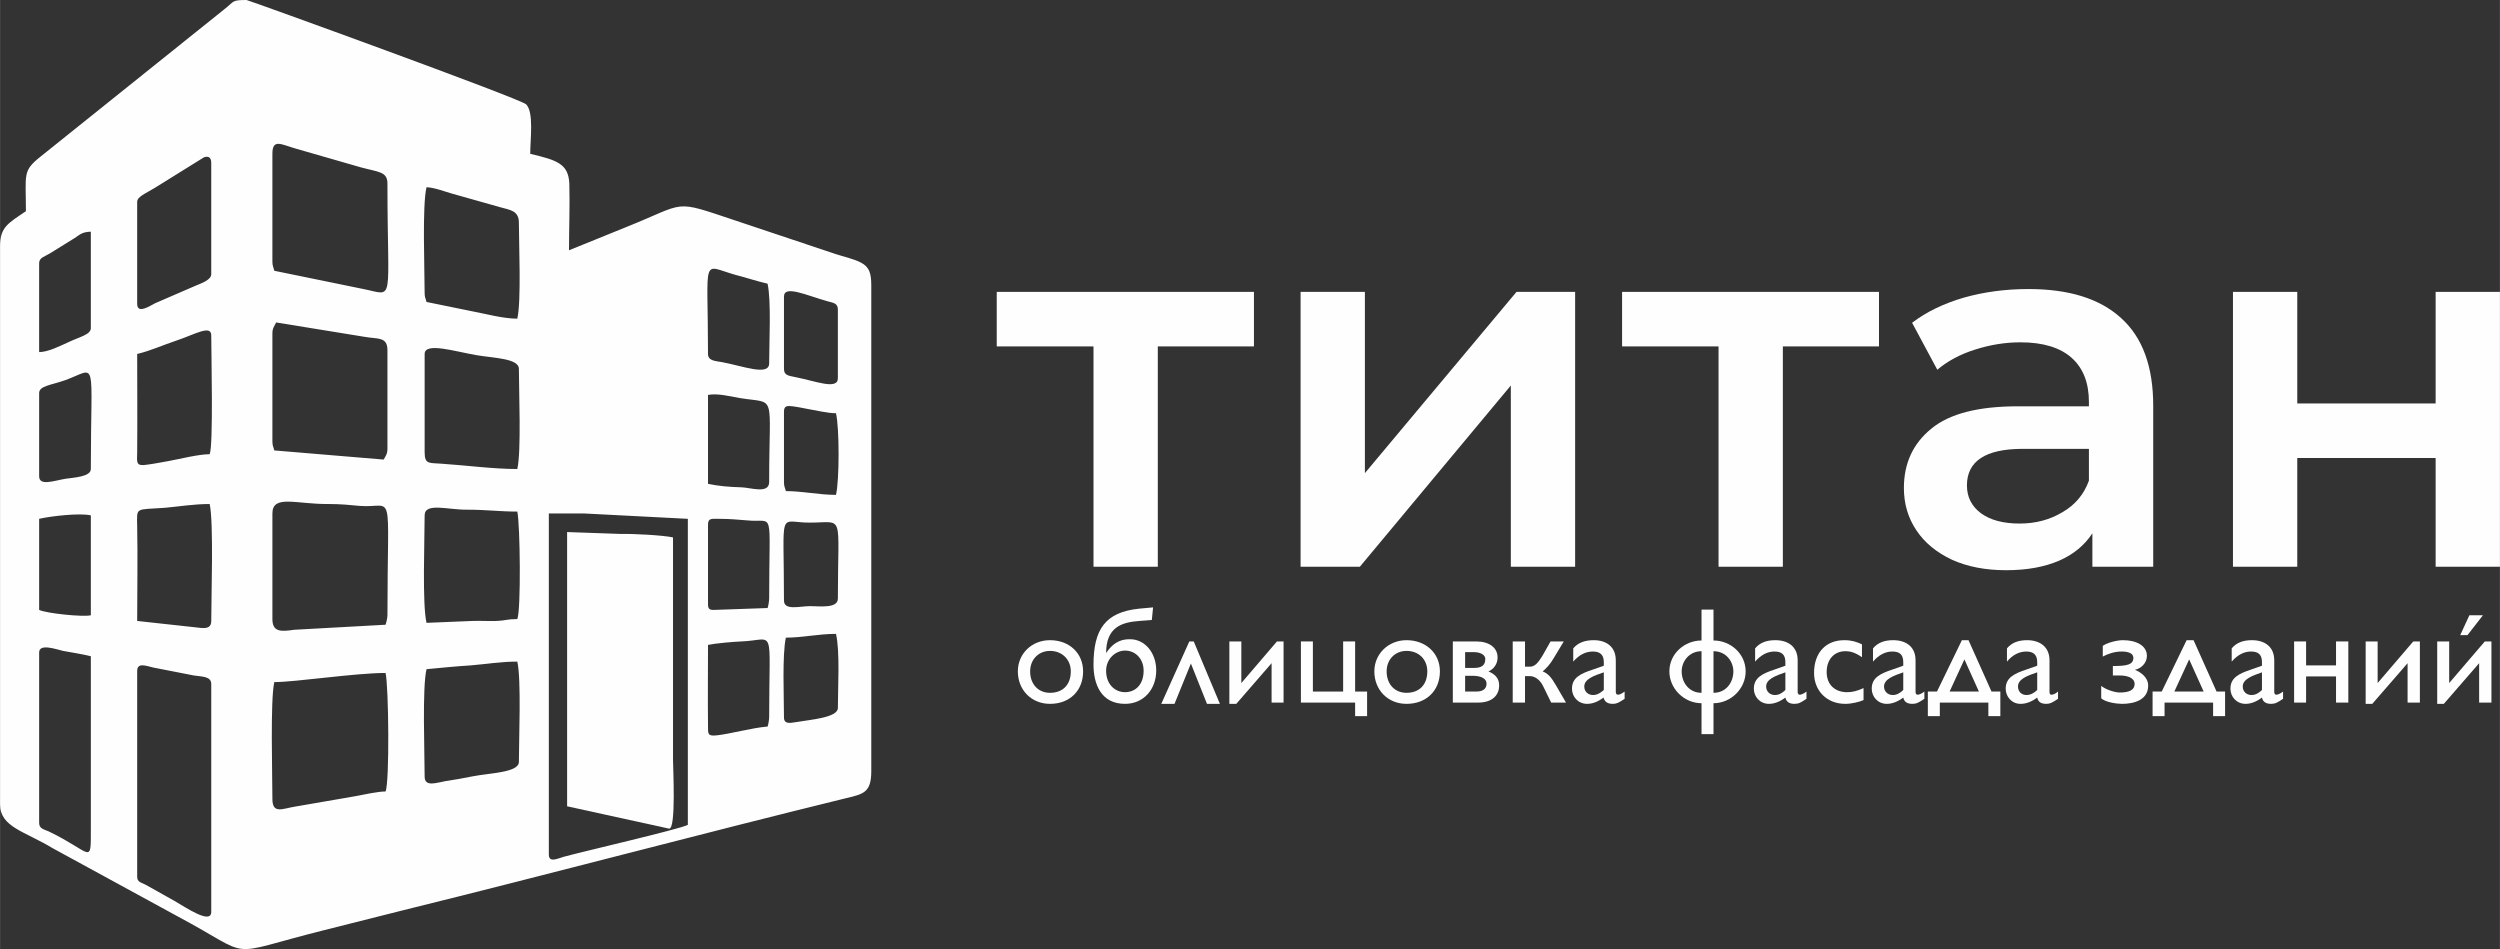 <?xml version="1.0" encoding="UTF-8"?>
<!DOCTYPE svg PUBLIC "-//W3C//DTD SVG 1.1//EN" "http://www.w3.org/Graphics/SVG/1.1/DTD/svg11.dtd">
<!-- Creator: CorelDRAW X7 -->
<svg xmlns="http://www.w3.org/2000/svg" xml:space="preserve" width="117.472mm" height="44.596mm" version="1.1" style="shape-rendering:geometricPrecision; text-rendering:geometricPrecision; image-rendering:optimizeQuality; fill-rule:evenodd; clip-rule:evenodd"
viewBox="0 0 7931 3011"
 xmlns:xlink="http://www.w3.org/1999/xlink">
 <rect x="0" y="0" width="7931" height="3011" fill="#333333" stroke="none"/>
 <defs>
  <style type="text/css">
   <![CDATA[
    .fil0 {fill:#FEFEFE}
    .fil1 {fill:#FEFEFE;fill-rule:nonzero}
   ]]>
  </style>
 </defs>
 <g id="Layer_x0020_1">
  <g id="_721128000">
   <g>
    <path class="fil0" d="M435 2781l0 -652c0,-29 29,-16 52,-11l128 25c25,4 55,2 55,27l0 723c0,41 -79,-13 -117,-35l-91 -51c-15,-8 -27,-8 -27,-26l0 0zm-311 -170l0 -541c0,-29 51,-11 76,-5 27,5 60,10 88,17l0 547c0,119 4,75 -133,9 -16,-7 -31,-9 -31,-27l0 0zm1617 100l0 -1082c37,0 74,0 112,0l329 17 0 971c-31,15 -327,83 -393,101 -19,5 -48,21 -48,-7l0 0zm-518 -200c-25,0 -69,10 -96,15l-191 33c-39,6 -72,25 -72,-24 0,-77 -7,-313 6,-371 67,0 257,-29 353,-29 10,42 13,347 0,376l0 0zm124 -47c0,-73 -8,-284 6,-341 44,-4 90,-9 140,-12 49,-4 92,-12 148,-12 13,57 5,247 5,318 0,34 -90,35 -147,46 -29,6 -53,10 -85,15 -29,5 -67,20 -67,-14zm1088 -159c-50,4 -121,24 -162,28 -29,3 -27,-5 -27,-33 -1,-84 0,-169 0,-254 23,-5 80,-10 106,-11 109,-4 88,-57 88,241 0,7 -3,25 -5,29l0 0zm52 -29c0,-64 -6,-198 6,-253 52,0 103,-12 159,-12 13,55 6,173 6,235 0,31 -87,37 -133,45 -19,3 -38,7 -38,-15zm-1264 -294l-290 16c-41,6 -69,8 -69,-34l0 -335c0,-61 76,-29 177,-30 41,0 67,3 100,6 112,9 88,-71 88,347 0,8 -4,25 -6,30l0 0zm-558 -383c13,59 5,294 5,371 0,25 -20,24 -43,21l-192 -21c0,-100 2,-201 0,-300 -1,-63 -7,-52 88,-59 44,-4 92,-12 142,-12zm976 365c-33,0 -38,5 -65,6 -25,1 -52,-1 -77,0l-146 6c-14,-58 -6,-268 -6,-341 0,-42 75,-17 135,-18 61,0 103,6 159,6 9,41 12,312 0,341l0 0zm-1517 -318c39,-9 129,-19 164,-11l0 317c-25,6 -141,-6 -164,-17l0 -289 0 0zm2311 283l-171 6c-14,0 -18,-4 -18,-18l0 -253c0,-21 12,-18 36,-18 37,0 60,3 89,5 87,9 69,-46 69,248 0,8 -3,25 -5,30zm52 -24c0,-301 -20,-246 83,-247 110,0 88,-35 88,241 0,32 -56,24 -88,24 -34,0 -83,15 -83,-18zm0 -376l0 -223c0,-19 10,-19 28,-17 3,0 36,6 45,8 29,5 66,14 92,14 11,46 11,213 0,259 -53,0 -108,-12 -159,-12 -3,-13 -6,-13 -6,-29zm-241 -276c28,-6 69,4 102,10 117,19 92,-22 92,266 0,39 -58,18 -88,17 -39,-1 -73,-4 -106,-11l0 -282zm-2122 258l0 -264c0,-23 38,-25 83,-41 104,-38 81,-78 81,282 0,25 -55,27 -81,31 -36,6 -83,24 -83,-8l0 0zm1223 -76l0 -312c0,-39 99,-7 166,4 53,9 133,10 133,43 0,71 8,261 -5,318 -75,0 -166,-12 -242,-17 -37,-3 -52,3 -52,-36zm-682 6c-36,0 -98,16 -132,22 -24,4 -42,8 -65,11 -37,6 -34,-5 -33,-39 1,-104 0,-208 0,-312 42,-10 81,-28 123,-42 60,-20 112,-52 112,-17 0,52 7,350 -5,377l0 0zm199 -41l0 -342c0,-17 6,-23 12,-35l283 46c40,7 70,-1 70,42l0 312c0,18 -6,24 -12,35l-347 -29c-3,-13 -6,-14 -6,-29l0 0zm1623 -230l0 -229c0,-38 71,-4 139,15 18,5 32,6 32,26l0 218c0,38 -71,9 -132,-3 -21,-5 -39,-4 -39,-27zm-241 -47c0,-317 -23,-282 87,-251 32,8 67,20 102,28 12,55 5,189 5,253 0,41 -84,8 -149,-4 -22,-4 -45,-4 -45,-26l0 0zm-2122 -6l0 -282c0,-18 18,-21 34,-31l79 -49c18,-12 24,-19 51,-20l0 306c0,21 -37,28 -72,45 -25,11 -63,31 -92,31l0 0zm1223 -188c0,-73 -8,-278 6,-335 25,1 56,13 80,20l156 44c28,8 57,10 57,48 0,69 8,249 -5,305 -45,0 -103,-16 -146,-24l-142 -29c-3,-13 -6,-13 -6,-29zm-912 35l0 -323c0,-17 23,-25 56,-45l156 -97c12,-4 23,-2 23,18l0 353c0,19 -35,30 -51,37l-127 55c-16,8 -57,36 -57,2l0 0zm429 -135l0 -341c0,-50 29,-29 76,-16l205 59c55,15 84,13 84,51 0,388 25,355 -76,335l-283 -58c-3,-14 -6,-14 -6,-30l0 0zm-782 -159c-57,39 -82,50 -82,112l0 1770c0,72 78,85 167,139l396 216c253,135 138,126 465,44 83,-21 170,-43 254,-64 466,-115 938,-241 1403,-355 56,-13 79,-19 79,-86l0 -1540c0,-39 -6,-59 -33,-73 -23,-12 -56,-19 -80,-27l-317 -106c-204,-68 -151,-58 -349,21l-180 73c0,-69 3,-144 1,-212 -3,-63 -40,-74 -124,-94 0,-46 12,-132 -13,-157 -18,-18 -882,-331 -887,-331 -48,0 -38,4 -70,29l-585 469c-56,45 -45,54 -45,172l0 0z"/>
    <path class="fil0" d="M1799 2558l324 71c22,0 12,-194 12,-218l0 -706c-31,-7 -127,-12 -165,-11l-171 -6 0 870z"/>
   </g>
  </g>
  <polygon class="fil1" points="3978,1099 3673,1099 3673,1798 3469,1798 3469,1099 3162,1099 3162,926 3978,926 "/>
  <polygon id="1" class="fil1" points="4126,926 4330,926 4330,1501 4811,926 4997,926 4997,1798 4793,1798 4793,1223 4314,1798 4126,1798 "/>
  <polygon id="2" class="fil1" points="5961,1099 5656,1099 5656,1798 5452,1798 5452,1099 5146,1099 5146,926 5961,926 "/>
  <path id="3" class="fil1" d="M6435 917c128,0 226,30 294,92 68,61 102,154 102,278l0 511 -193 0 0 -106c-25,38 -60,67 -106,87 -47,20 -102,30 -168,30 -65,0 -122,-11 -171,-33 -49,-23 -87,-54 -113,-93 -27,-40 -40,-85 -40,-135 0,-78 29,-141 87,-188 58,-48 150,-71 275,-71l225 0 0 -14c0,-60 -18,-107 -55,-140 -36,-32 -90,-49 -162,-49 -49,0 -97,8 -144,23 -48,15 -88,37 -120,64l-80 -149c46,-35 100,-61 165,-80 64,-18 132,-27 204,-27zm-28 744c51,0 96,-12 136,-36 40,-23 68,-56 84,-100l0 -101 -210 0c-118,0 -177,39 -177,116 0,37 15,66 44,88 30,22 71,33 123,33z"/>
  <polygon id="4" class="fil1" points="7084,926 7288,926 7288,1280 7727,1280 7727,926 7931,926 7931,1798 7727,1798 7727,1453 7288,1453 7288,1798 7084,1798 "/>
  <path class="fil1" d="M3331 2031c-58,0 -102,43 -102,99 0,59 43,103 102,103 63,0 105,-42 105,-103 0,-58 -44,-99 -105,-99zm0 34c38,0 66,27 66,65 0,42 -25,68 -66,68 -37,0 -63,-27 -63,-68 0,-38 27,-65 63,-65z"/>
  <path id="1" class="fil1" d="M3569 2233c59,0 99,-46 99,-106 0,-56 -36,-99 -83,-99 -20,0 -49,3 -76,44 0,-82 49,-98 106,-102l39 -3 4 -40 -44 4c-108,11 -145,66 -145,178 0,60 23,124 100,124zm59 -105c0,44 -26,68 -59,68 -31,0 -60,-24 -60,-68 0,-38 30,-64 60,-64 33,0 59,26 59,64z"/>
  <polygon id="2" class="fil1" points="3773,2035 3684,2233 3726,2233 3778,2105 3829,2233 3870,2233 3787,2035 "/>
  <polygon id="3" class="fil1" points="4072,2035 4051,2035 3938,2167 3938,2035 3900,2035 3900,2233 3922,2233 4034,2104 4034,2229 4072,2229 "/>
  <polygon id="4" class="fil1" points="4299,2035 4261,2035 4261,2194 4165,2194 4165,2035 4127,2035 4127,2229 4299,2229 4299,2272 4337,2272 4337,2194 4299,2194 "/>
  <path id="5" class="fil1" d="M4462 2031c-57,0 -102,43 -102,99 0,59 43,103 102,103 63,0 106,-42 106,-103 0,-58 -45,-99 -106,-99zm0 34c39,0 66,27 66,65 0,42 -25,68 -66,68 -37,0 -63,-27 -63,-68 0,-38 27,-65 63,-65z"/>
  <path id="6" class="fil1" d="M4609 2229l80 0c49,0 67,-27 67,-54 0,-26 -16,-37 -34,-45 15,-6 29,-22 29,-44 0,-31 -26,-51 -68,-51l-74 0 0 194zm39 -160l29 0c15,0 35,6 35,22 0,21 -14,28 -35,28l-29 0 0 -50zm0 75l24 0c25,0 44,8 44,25 0,18 -14,25 -33,25l-35 0 0 -50z"/>
  <path id="7" class="fil1" d="M4838 2035l-39 0 0 194 39 0 0 -84 15 0c16,0 32,11 42,31l26 53 47 0 -32 -55c-15,-26 -25,-37 -42,-44 11,-9 25,-24 35,-42l32 -53 -42 0 -26 46c-14,23 -25,34 -39,34l-16 0 0 -80z"/>
  <path id="8" class="fil1" d="M5154 2194c-9,7 -17,10 -20,10 -5,0 -8,-2 -8,-9l0 -100c0,-44 -31,-64 -70,-64 -28,0 -50,8 -65,26l0 42c19,-22 40,-32 62,-32 23,0 35,10 35,34l0 11 -34 12c-40,13 -67,26 -67,61 0,25 19,48 48,48 18,0 35,-7 52,-20 4,14 13,20 30,20 12,0 19,-4 37,-16l0 -23zm-66 -5c-11,10 -22,16 -34,16 -16,0 -28,-11 -28,-27 0,-23 29,-34 62,-45l0 56z"/>
  <path id="9" class="fil1" d="M5398 2032c-54,0 -102,42 -102,98 0,55 47,101 102,101l0 98 38 0 0 -98c55,0 102,-46 102,-101 0,-56 -48,-98 -102,-98l0 -98 -38 0 0 98zm101 98c0,35 -23,68 -63,68l0 -132c40,0 63,33 63,64zm-164 0c0,-31 23,-64 63,-64l0 132c-40,0 -63,-33 -63,-68z"/>
  <path id="10" class="fil1" d="M5731 2194c-9,7 -17,10 -21,10 -4,0 -7,-2 -7,-9l0 -100c0,-44 -31,-64 -71,-64 -28,0 -49,8 -64,26l0 42c19,-22 40,-32 61,-32 24,0 35,10 35,34l0 11 -34 12c-39,13 -66,26 -66,61 0,25 19,48 48,48 17,0 35,-7 52,-20 3,14 13,20 29,20 13,0 20,-4 38,-16l0 -23zm-67 -5c-10,10 -21,16 -33,16 -16,0 -28,-11 -28,-27 0,-23 29,-34 61,-45l0 56z"/>
  <path id="11" class="fil1" d="M5907 2044c-18,-8 -33,-13 -56,-13 -59,0 -96,40 -96,104 0,57 41,98 99,98 20,0 45,-6 58,-12l0 -38c-20,9 -35,13 -52,13 -39,0 -65,-24 -65,-64 0,-40 24,-66 59,-66 17,0 31,4 53,19l0 -41z"/>
  <path id="12" class="fil1" d="M6105 2194c-9,7 -17,10 -21,10 -4,0 -7,-2 -7,-9l0 -100c0,-44 -31,-64 -71,-64 -28,0 -49,8 -64,26l0 42c19,-22 40,-32 61,-32 24,0 35,10 35,34l0 11 -34 12c-39,13 -66,26 -66,61 0,25 19,48 48,48 17,0 35,-7 52,-20 3,14 13,20 29,20 13,0 20,-4 38,-16l0 -23zm-67 -5c-10,10 -21,16 -33,16 -16,0 -28,-11 -28,-27 0,-23 29,-34 61,-45l0 56z"/>
  <path id="13" class="fil1" d="M6346 2272l0 -78 -28 0 -73 -163 -21 0 -79 163 -29 0 0 78 38 0 0 -43 154 0 0 43 38 0zm-68 -78l-93 0 47 -102 46 102z"/>
  <path id="14" class="fil1" d="M6529 2194c-8,7 -16,10 -20,10 -5,0 -7,-2 -7,-9l0 -100c0,-44 -32,-64 -71,-64 -28,0 -49,8 -64,26l0 42c18,-22 40,-32 61,-32 23,0 35,10 35,34l0 11 -34 12c-39,13 -66,26 -66,61 0,25 19,48 47,48 18,0 36,-7 53,-20 3,14 12,20 29,20 12,0 19,-4 37,-16l0 -23zm-66 -5c-10,10 -22,16 -34,16 -16,0 -27,-11 -27,-27 0,-23 28,-34 61,-45l0 56z"/>
  <path id="15" class="fil1" d="M6703 2113l0 30 22 0c23,0 47,7 47,27 0,19 -17,27 -47,27 -16,0 -44,-9 -59,-21l0 39c12,13 50,18 66,18 40,0 83,-13 83,-58 0,-27 -25,-43 -42,-50 20,-4 38,-22 38,-44 0,-33 -34,-50 -76,-50 -19,0 -50,8 -64,18l0 34c15,-8 36,-16 60,-16 22,0 37,6 37,20 0,22 -21,26 -65,26z"/>
  <path id="16" class="fil1" d="M7059 2272l0 -78 -27 0 -73 -163 -22 0 -79 163 -29 0 0 78 38 0 0 -43 154 0 0 43 38 0zm-68 -78l-93 0 47 -102 46 102z"/>
  <path id="17" class="fil1" d="M7243 2194c-9,7 -17,10 -21,10 -4,0 -7,-2 -7,-9l0 -100c0,-44 -31,-64 -71,-64 -28,0 -49,8 -64,26l0 42c19,-22 40,-32 61,-32 24,0 35,10 35,34l0 11 -34 12c-39,13 -66,26 -66,61 0,25 19,48 48,48 17,0 35,-7 52,-20 3,14 13,20 29,20 13,0 20,-4 38,-16l0 -23zm-67 -5c-10,10 -21,16 -33,16 -16,0 -28,-11 -28,-27 0,-23 29,-34 61,-45l0 56z"/>
  <polygon id="18" class="fil1" points="7450,2035 7411,2035 7411,2111 7316,2111 7316,2035 7278,2035 7278,2229 7316,2229 7316,2146 7411,2146 7411,2229 7450,2229 "/>
  <polygon id="19" class="fil1" points="7677,2035 7656,2035 7543,2167 7543,2035 7505,2035 7505,2233 7526,2233 7638,2104 7638,2229 7677,2229 "/>
  <path id="20" class="fil1" d="M7834 1952l-29 63 23 0 49 -63 -43 0zm70 83l-21 0 -113 132 0 -132 -38 0 0 198 21 0 112 -129 0 125 39 0 0 -194z"/>
 </g>
</svg>
